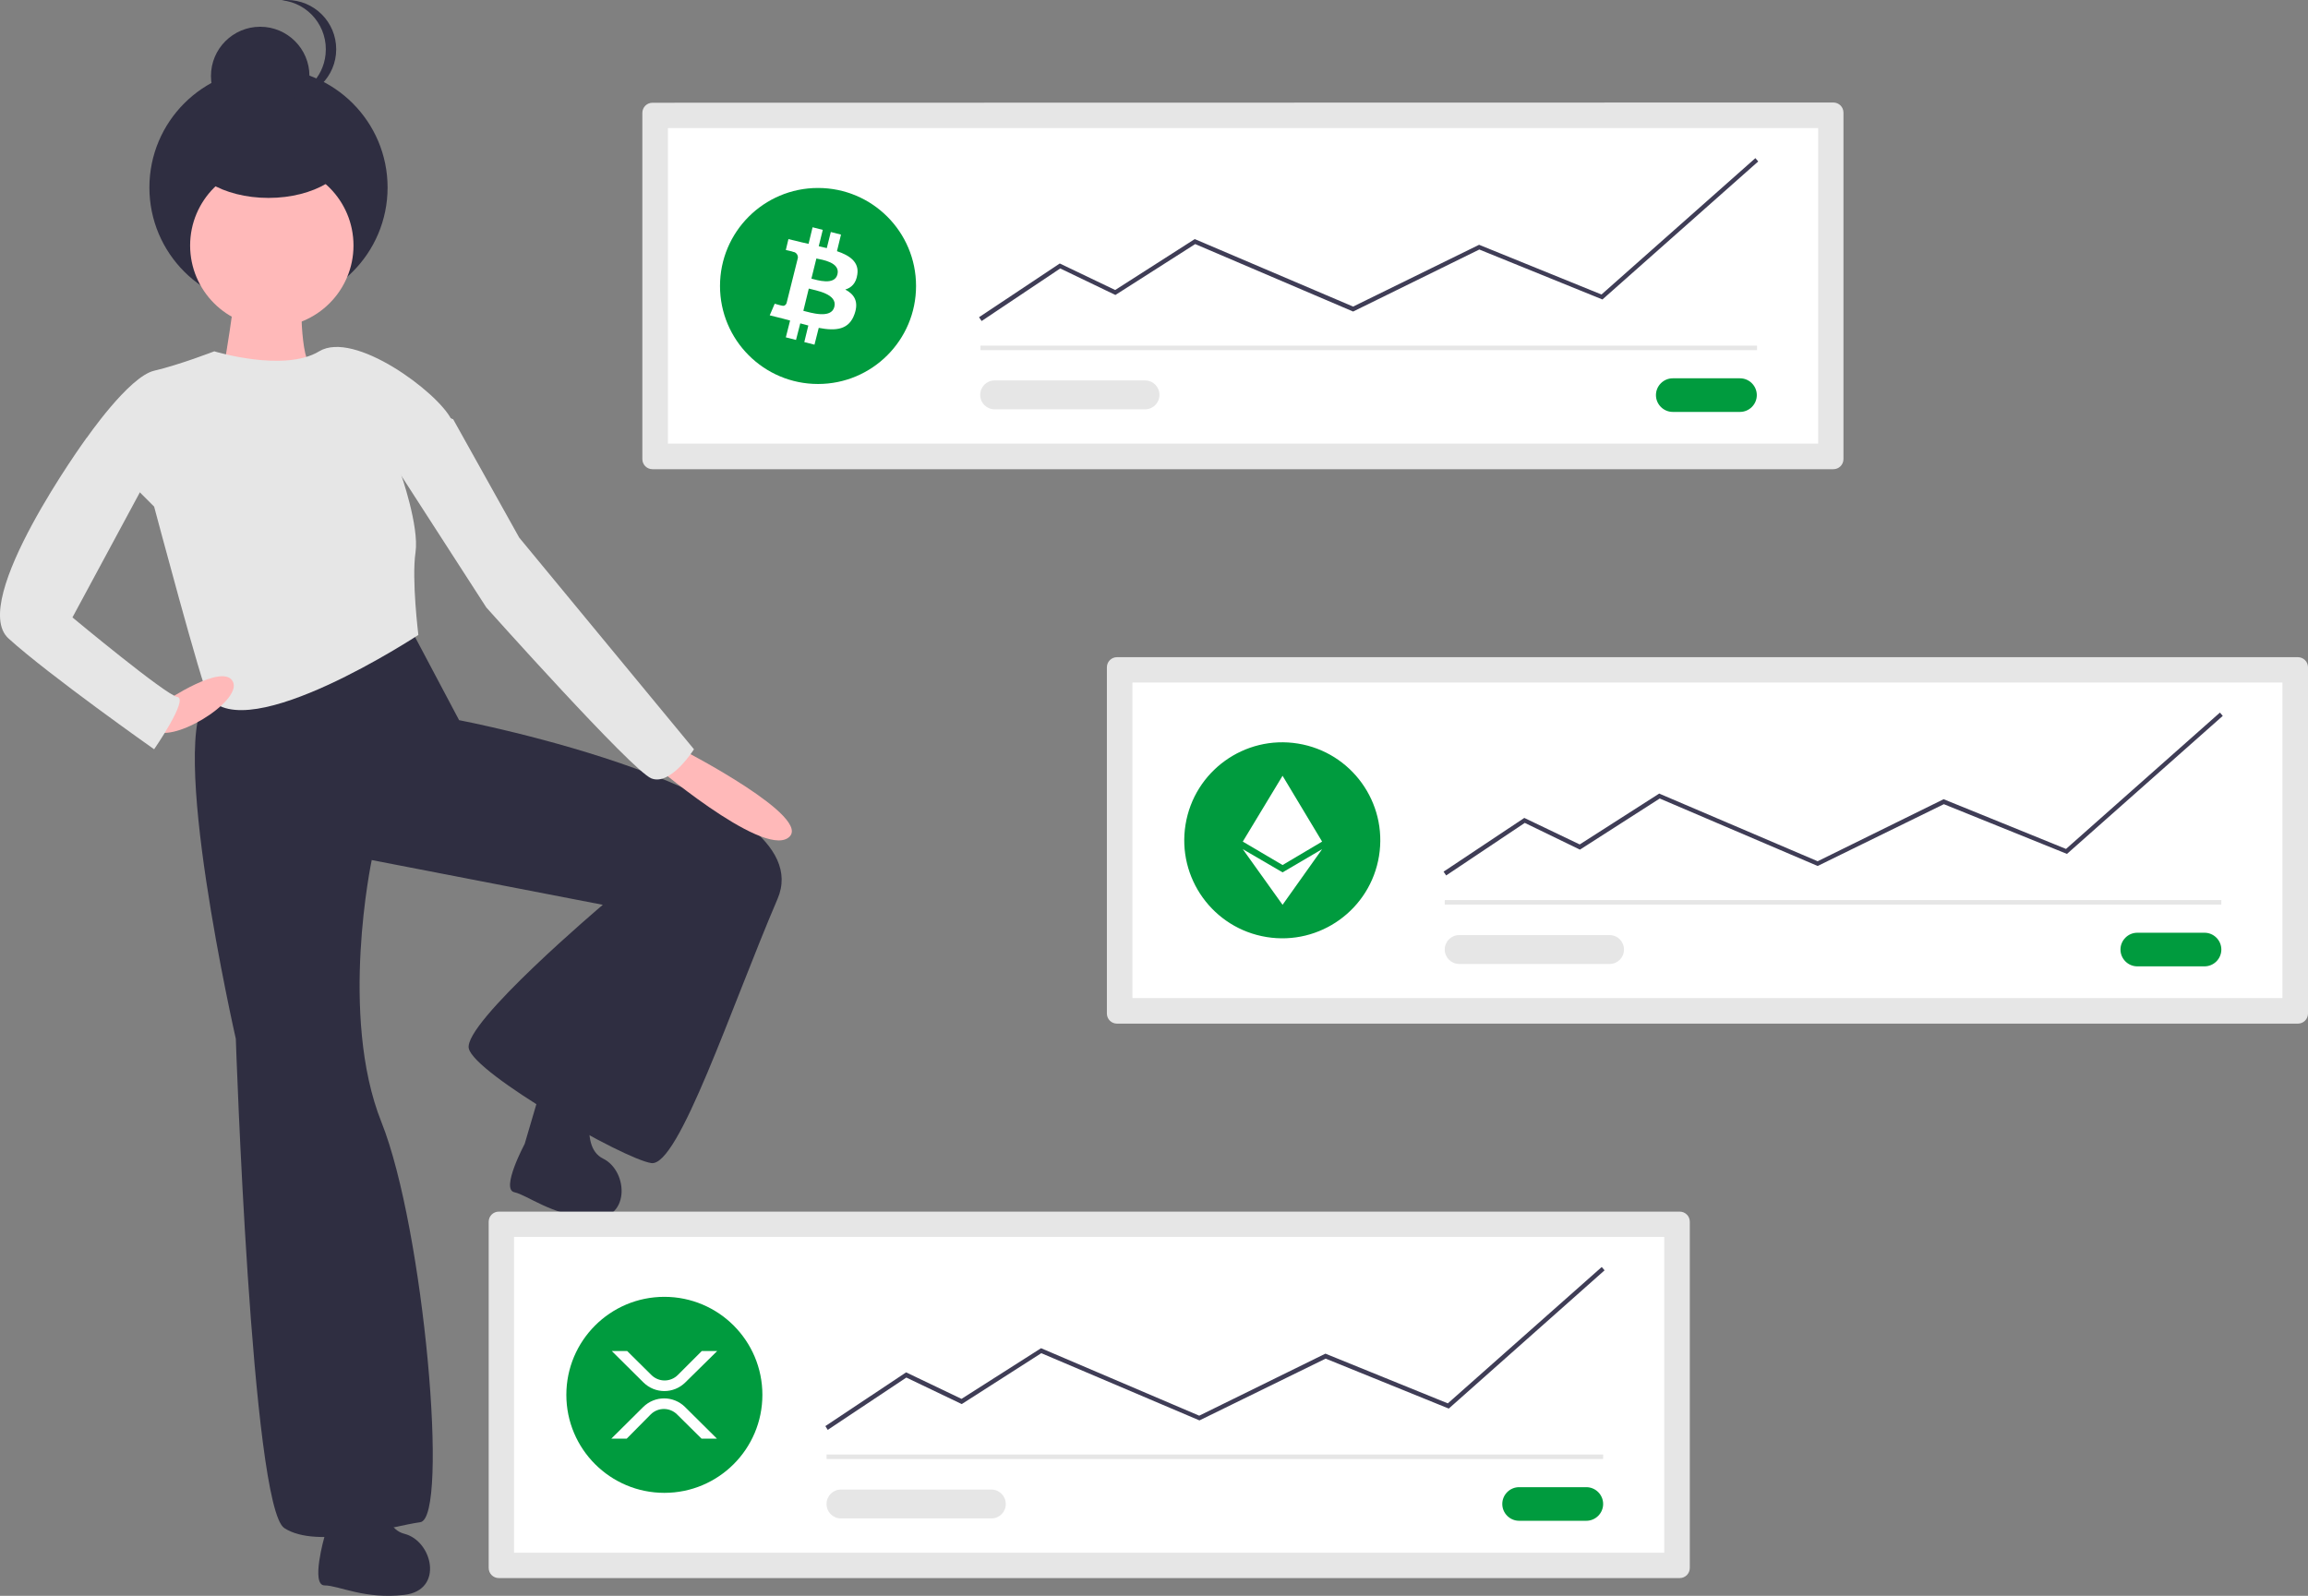 <?xml version="1.0" encoding="utf-8"?>
<!-- Generator: Adobe Illustrator 24.0.1, SVG Export Plug-In . SVG Version: 6.00 Build 0)  -->
<svg version="1.1" id="Layer_1" xmlns="http://www.w3.org/2000/svg" xmlns:xlink="http://www.w3.org/1999/xlink" x="0px" y="0px"
	 viewBox="0 0 974.8 674.1" style="enable-background:new 0 0 974.8 674.1;" xml:space="preserve">
<rect x="0" y="0" width="974.8" height="674.1" fill="#808080" stroke="none"/>
<style type="text/css">
	.st0{fill:#2F2E41;}
	.st1{fill:#FFB9B9;}
	.st2{fill:#E6E6E6;}
	.st3{fill:#FFFFFF;}
	.st4{fill:#009B3E;}
	.st5{fill:#3F3D56;}
</style>
<path class="st0" d="M88.1,294.4c-18,14.8,11.5,144.4,11.5,144.4s6.6,197.7,20.5,206.7s45.1-0.8,57.4-2.5s1.6-123.9-16.4-169
	S157,363.3,157,363.3l97.6,18.9c0,0-59.1,50-56.6,60.7s65.6,46.8,77.1,48.4s33.6-65.6,53.3-111.6s-134.5-75.5-134.5-75.5l-21.3-40.2
	C172.6,264.1,106.1,279.6,88.1,294.4z"/>
<path class="st0" d="M137.1,648.9c0,0-6,20.8,0,20.8s16.9,6,33.7,4s11.9-22.8,0-25.8s-8.9-26.8-8.9-26.8c-4-7.9-22.8,2-22.8,2
	L137.1,648.9z"/>
<path class="st0" d="M221.6,483.2c0,0-10.2,19.1-4.4,20.4s15.2,9.4,32.1,11s16.4-19.8,5.4-25.2s-3.1-28.1-3.1-28.1
	c-2.2-8.6-22.7-2.9-22.7-2.9L221.6,483.2z"/>
<path class="st1" d="M99.2,116.8c1.6,3.3-5.7,44.3-5.7,44.3l6.6,11.5c0,0,37.7-14.8,32-17.2c-5.7-2.5-4.9-32.8-4.9-32.8
	S97.5,113.5,99.2,116.8z"/>
<circle class="st0" cx="113.4" cy="79.2" r="50.3"/>
<circle class="st0" cx="109.9" cy="32.1" r="20.8"/>
<path class="st0" d="M119,41.5c0.7,0.1,1.4,0.1,2.2,0.1c11.5,0,20.8-9.3,20.8-20.8C142,9.3,132.7,0,121.2,0c-0.7,0-1.4,0-2.2,0.1
	c11.4,1.2,19.7,11.4,18.5,22.9C136.5,32.8,128.8,40.5,119,41.5z"/>
<circle class="st1" cx="114.8" cy="103.7" r="34.5"/>
<path class="st2" d="M65.1,156.6c-10.7,2.5-28.7,28.7-28.7,28.7L65.1,214c0,0,20.5,77.1,23,80.4c16.1,21.5,88.6-26.2,88.6-26.2
	s-2.9-23.4-1.2-34.9c1.6-11-6.2-33.2-6.2-33.2s27.1-11.5,21.3-23s-41-37.7-55.8-28.7c-14.8,9-44.3,0-44.3,0S75.8,154.1,65.1,156.6z"
	/>
<path class="st1" d="M274.7,321.9c0,0,46.8,40.2,58.2,32S288.7,317,288.7,317L274.7,321.9z"/>
<path class="st1" d="M64.7,307.9c6.6,7.4,37.7-11.5,33.7-19.9s-28.8,8.4-28.8,8.4S58.2,300.6,64.7,307.9z"/>
<path class="st2" d="M65.1,196.8l-34.5,64c0,0,39.4,32.8,44.3,33.6s-9.8,22.1-9.8,22.1s-44.3-31.2-61.5-46.8s32.8-84.5,32.8-84.5
	l14.8-9L65.1,196.8z"/>
<path class="st2" d="M165.2,194.3l40.2,62.3c0,0,61.5,68.9,69.7,72.2c8.2,3.3,18-12.3,18-12.3l-73.8-89.4l-27.9-50l-10.7-4.1
	L165.2,194.3z"/>
<ellipse class="st0" cx="113.4" cy="62.8" rx="34.7" ry="20.8"/>
<path class="st2" d="M210.7,511.8c-2.4,0-4.3,1.9-4.3,4.3v146.2c0,2.4,1.9,4.3,4.3,4.3h498.7c2.4,0,4.3-1.9,4.3-4.3V516.1
	c0-2.4-1.9-4.3-4.3-4.3L210.7,511.8z"/>
<path class="st3" d="M217.1,655.9h485.8V522.5H217.1V655.9z"/>
<path class="st4" d="M641.6,628.2c-3.9,0-7.1,3.2-7.1,7.1c0,3.9,3.2,7.1,7.1,7.1c0,0,0,0,0,0H670c3.9,0,7.1-3.2,7.1-7.1
	s-3.2-7.1-7.1-7.1c0,0,0,0,0,0H641.6z"/>
<rect x="349.1" y="614.4" class="st2" width="328" height="1.9"/>
<circle class="st4" cx="280.6" cy="589.2" r="41.4"/>
<polygon class="st5" points="349.6,604 348.6,602.4 382.7,579.7 406.1,590.9 439.7,569.5 506.5,598 559.8,571.8 611.5,592.8 
	676.5,535.2 677.7,536.6 611.9,595 559.9,573.9 506.6,600 439.8,571.6 406.2,593.1 382.8,581.9 "/>
<path class="st2" d="M355.2,629.2c-3.4,0-6.1,2.7-6.1,6.1c0,3.4,2.7,6.1,6.1,6.1c0,0,0,0,0,0h63.5c3.4,0,6.1-2.7,6.1-6.1
	c0-3.3-2.7-6.1-6.1-6.1H355.2z"/>
<path class="st3" d="M296.4,570.7h6.5L289.4,584c-4.9,4.8-12.7,4.8-17.6,0l-13.4-13.3h6.5l10.2,10.1c3.1,3.1,8.1,3.1,11.2,0
	L296.4,570.7z M264.7,607.7h-6.5l13.5-13.4c4.9-4.8,12.7-4.8,17.6,0l13.5,13.4h-6.5l-10.3-10.2c-3.1-3.1-8.1-3.1-11.2,0L264.7,607.7
	z"/>
<path class="st2" d="M275.6,43.4c-2.4,0-4.3,1.9-4.3,4.3v146.2c0,2.4,1.9,4.3,4.3,4.3h498.7c2.4,0,4.3-1.9,4.3-4.3V47.6
	c0-2.4-1.9-4.3-4.3-4.3L275.6,43.4z"/>
<path class="st3" d="M282.1,187.4h485.8V54.1H282.1V187.4z"/>
<path class="st4" d="M706.5,159.8c-3.9,0-7.1,3.2-7.1,7.1c0,3.9,3.2,7.1,7.1,7.1c0,0,0,0,0,0h28.4c3.9,0,7.1-3.2,7.1-7.1
	c0-3.9-3.2-7.1-7.1-7.1H706.5z"/>
<rect x="414.1" y="146" class="st2" width="328" height="1.9"/>
<circle class="st4" cx="345.5" cy="120.8" r="41.4"/>
<polygon class="st5" points="414.6,135.6 413.5,134 447.6,111.3 471,122.5 504.6,101 505.1,101.2 571.5,129.5 624.7,103.4 
	676.4,124.4 741.4,66.8 742.6,68.2 676.8,126.5 624.8,105.4 571.5,131.6 504.8,103.1 471.1,124.6 447.8,113.4 "/>
<path class="st2" d="M420.1,160.7c-3.4,0-6.1,2.7-6.1,6.1c0,3.4,2.7,6.1,6.1,6.1h63.5c3.4,0,6.1-2.7,6.1-6.1c0-3.4-2.7-6.1-6.1-6.1
	H420.1z"/>
<path class="st3" d="M362.1,115.9c0.8-5.2-3.2-8-8.6-9.8l1.7-7l-4.3-1.1l-1.7,6.8c-1.1-0.3-2.3-0.5-3.4-0.8l1.7-6.9l-4.3-1.1l-1.7,7
	c-0.9-0.2-1.8-0.4-2.7-0.6l0,0L333,101l-1.1,4.6c0,0,3.2,0.7,3.1,0.8c1.2,0.1,2.1,1.3,2,2.5l-2,8c0.2,0,0.3,0.1,0.4,0.1l-0.4-0.1
	l-2.8,11.2c-0.3,0.8-1.1,1.3-1.9,1c0,0,0,0,0,0c0,0.1-3.1-0.8-3.1-0.8l-2.1,4.9l5.6,1.4c1,0.3,2,0.5,3,0.8l-1.8,7.1l4.3,1.1l1.8-7
	c1.2,0.3,2.3,0.6,3.4,0.9l-1.7,7l4.3,1.1l1.8-7.1c7.3,1.4,12.8,0.8,15.1-5.8c1.9-5.3-0.1-8.4-3.9-10.4
	C359.5,121.6,361.6,119.7,362.1,115.9L362.1,115.9z M352.4,129.6c-1.3,5.3-10.2,2.4-13.1,1.7l2.3-9.4
	C344.5,122.7,353.8,124.1,352.4,129.6L352.4,129.6z M353.7,115.9c-1.2,4.8-8.6,2.4-11,1.8l2.1-8.5
	C347.2,109.7,355,110.8,353.7,115.9L353.7,115.9z"/>
<path class="st2" d="M471.8,277.6c-2.4,0-4.3,1.9-4.3,4.3v146.2c0,2.4,1.9,4.3,4.3,4.3h498.7c2.4,0,4.3-1.9,4.3-4.3V281.9
	c0-2.4-1.9-4.3-4.3-4.3L471.8,277.6z"/>
<path class="st3" d="M478.3,421.6H964V288.3H478.3V421.6z"/>
<path class="st4" d="M902.7,394c-3.9,0-7.1,3.2-7.1,7.1c0,3.9,3.2,7.1,7.1,7.1c0,0,0,0,0,0h28.4c3.9,0,7.1-3.2,7.1-7.1
	c0-3.9-3.2-7.1-7.1-7.1c0,0,0,0,0,0H902.7L902.7,394z"/>
<rect x="610.2" y="380.2" class="st2" width="328" height="1.9"/>
<ellipse transform="matrix(0.16 -0.987 0.987 0.16 104.521 832.814)" class="st4" cx="541.7" cy="355" rx="41.4" ry="41.4"/>
<polygon class="st5" points="610.8,369.8 609.7,368.2 643.8,345.5 667.2,356.7 700.8,335.2 701.2,335.4 767.7,363.8 820.9,337.6 
	872.6,358.6 937.6,301 938.8,302.4 873,360.7 821,339.7 767.7,365.8 701,337.3 667.3,358.9 644,347.6 "/>
<path class="st2" d="M616.3,395c-3.4,0-6.1,2.7-6.1,6.1c0,3.3,2.7,6.1,6.1,6.1h63.5c3.4,0,6.1-2.7,6.1-6.1s-2.7-6.1-6.1-6.1H616.3z"
	/>
<polygon class="st3" points="541.7,382.2 558.4,358.7 541.7,368.5 541.7,368.5 524.9,358.7 541.7,382.2 541.7,382.2 541.7,382.2 
	541.7,382.2 "/>
<polygon class="st3" points="541.7,365.4 541.7,365.4 541.7,365.4 541.7,365.4 558.4,355.5 541.7,327.7 541.7,327.7 541.7,327.7 
	541.7,327.7 541.7,327.7 524.9,355.5 "/>
</svg>
